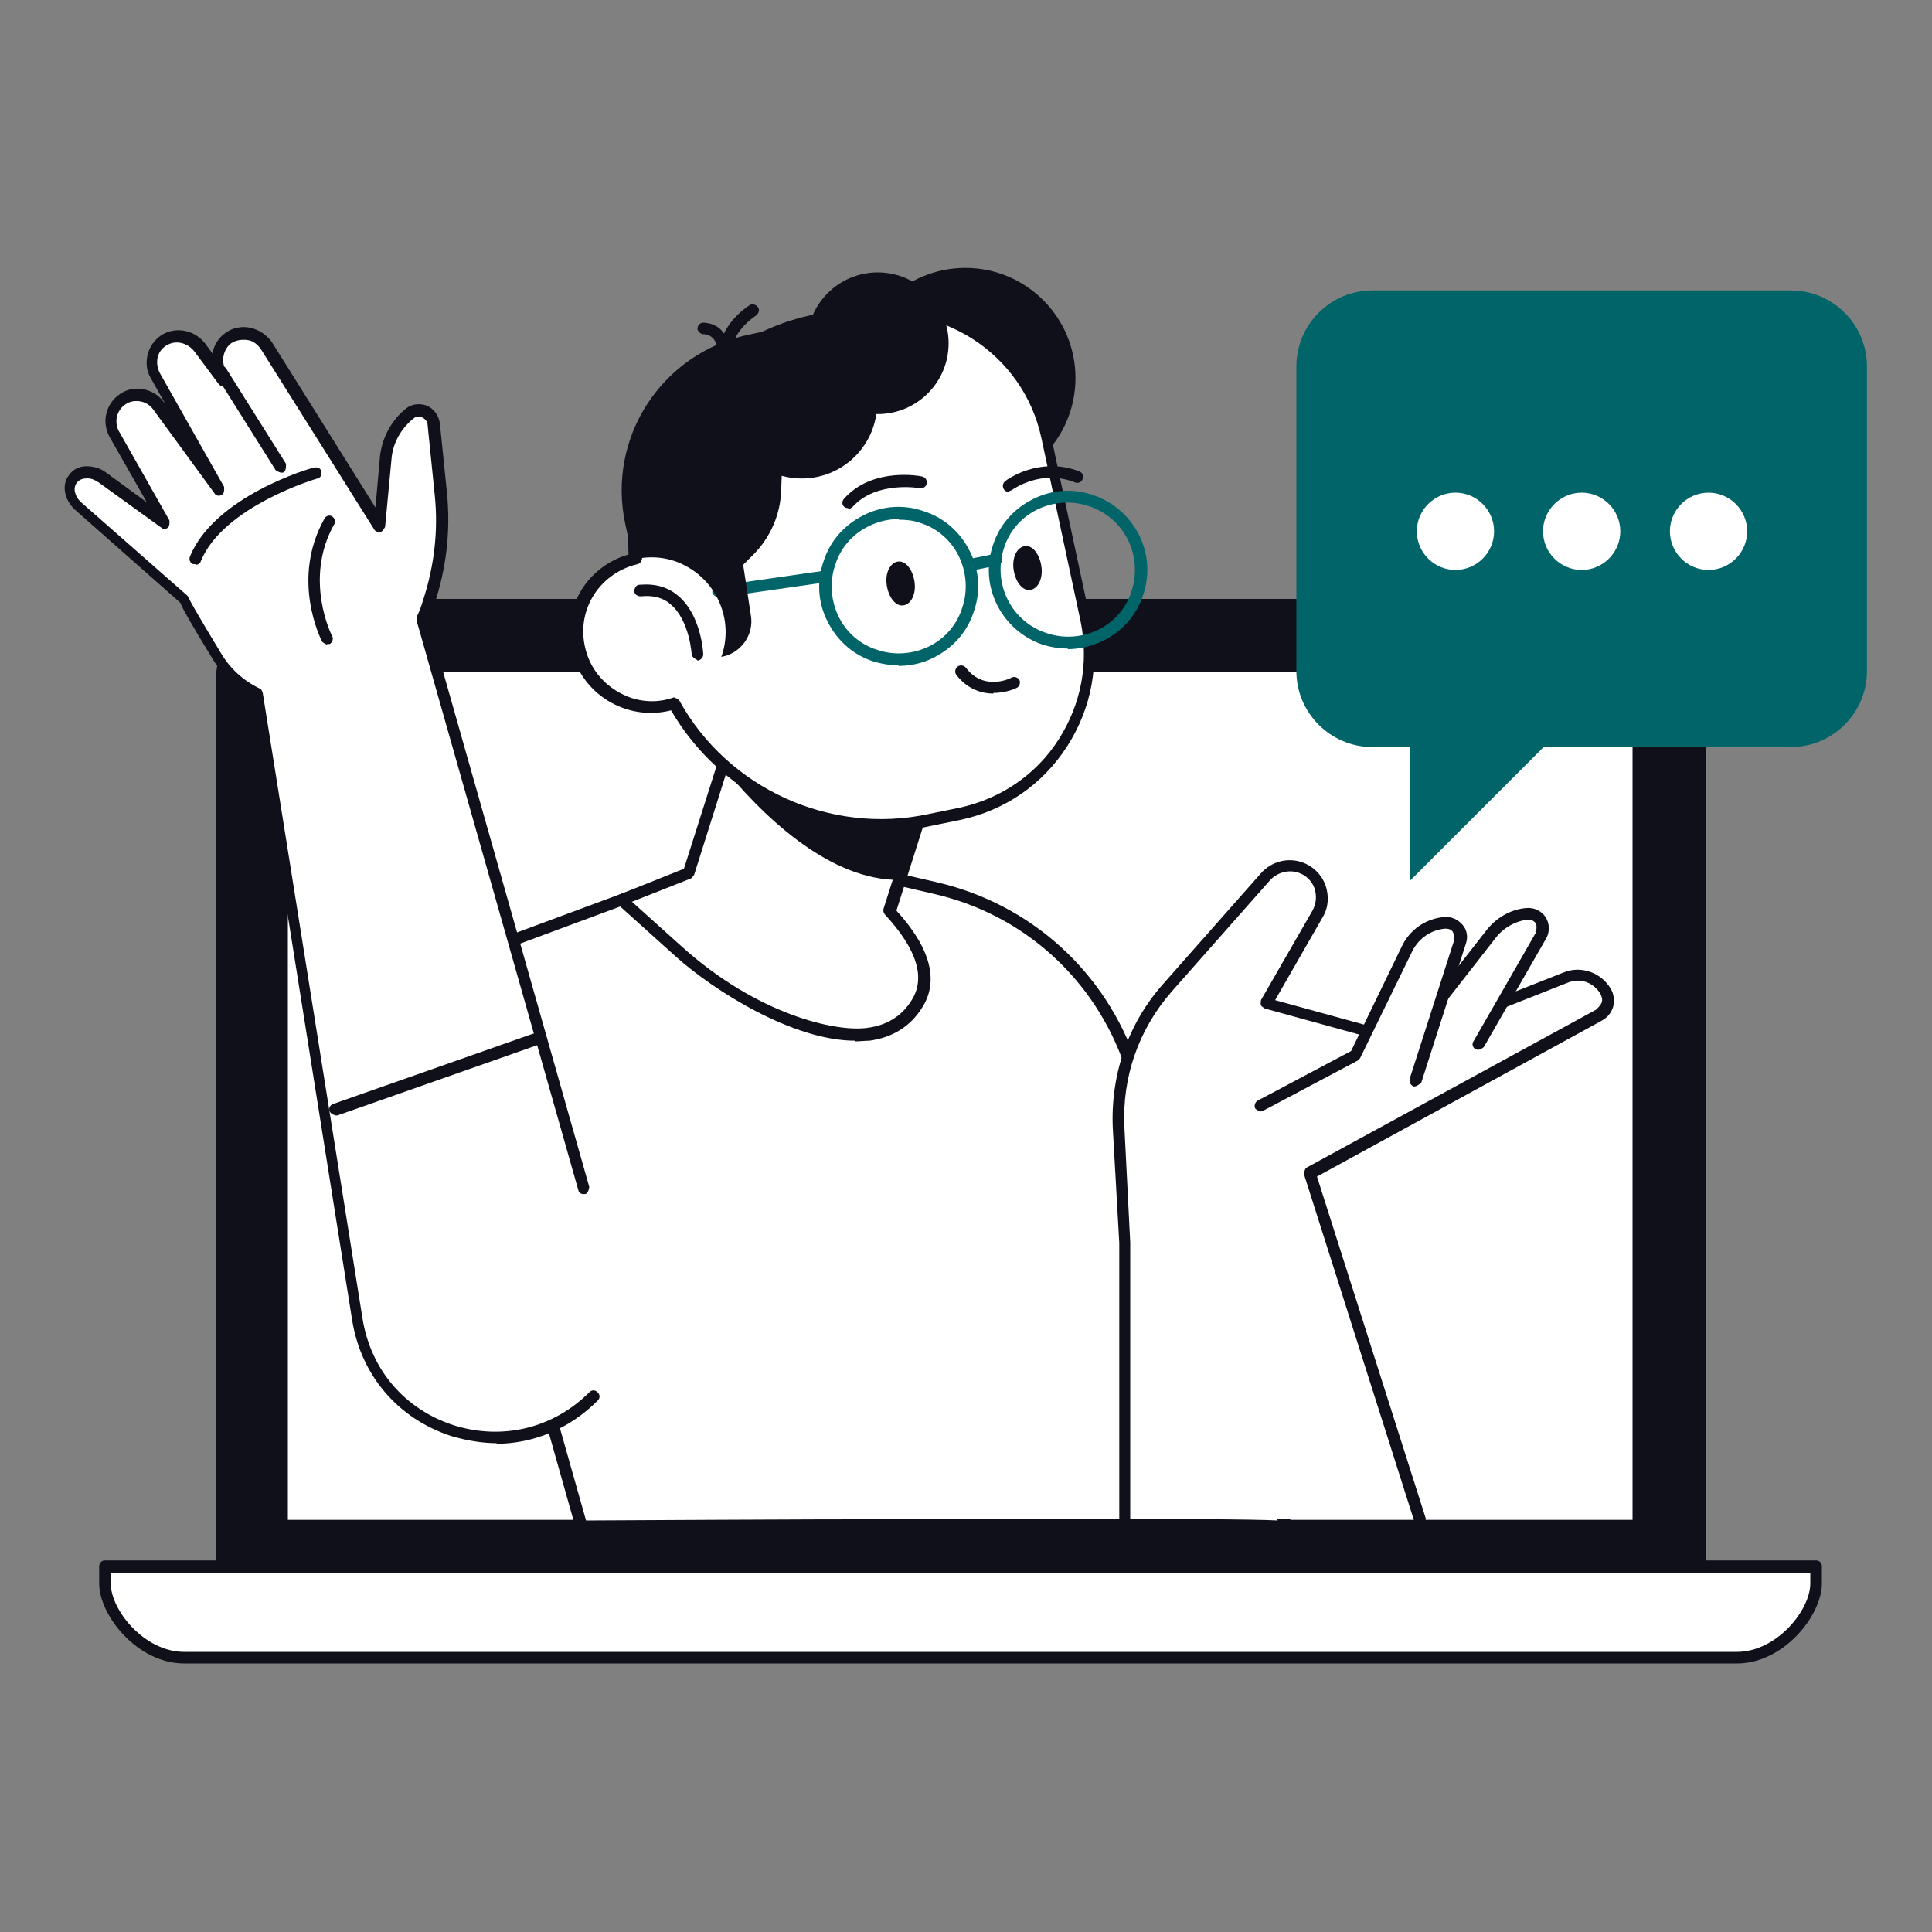<svg xmlns="http://www.w3.org/2000/svg" id="Layer_1" data-name="Layer 1" viewBox="0 0 30 30"><rect x="0" y="0" width="30" height="30" fill="#808080" stroke="none"/><defs><style>      .cls-1 {        fill: #fff;      }      .cls-1, .cls-2, .cls-3 {        stroke-width: 0px;      }      .cls-2 {        fill: #006468;      }      .cls-3 {        fill: #10101a;      }    </style></defs><g id="_Layer_" data-name="&amp;lt;Layer&amp;gt;"><g><g><path class="cls-3" d="m3.35,24.73v-14.14c0-.71.55-1.29,1.23-1.29h20.68c.68,0,1.23.58,1.23,1.29v14.14H3.35Z"></path><path class="cls-1" d="m4.47,23.6v-13.01c0-.1.06-.16.1-.16h20.68s.1.06.1.16v13.01H4.47Z"></path><g><path class="cls-1" d="m16.2,24.33h12v.27c0,.44-.55,1.15-1.23,1.15H2.86c-.68,0-1.23-.71-1.23-1.15v-.27h14.57Z"></path><path class="cls-3" d="m26.97,25.83H2.86c-.73,0-1.32-.75-1.32-1.24v-.27c0-.05.04-.09.09-.09h26.57c.05,0,.09.04.09.09v.27c0,.49-.59,1.24-1.32,1.24Zm-25.25-1.41v.17c0,.41.52,1.06,1.14,1.06h24.11c.62,0,1.14-.65,1.14-1.06v-.17H1.72Z"></path></g></g><g><path class="cls-1" d="m19.97,23.71l-2.41-7.16c-.46-1.38-1.61-2.42-3.03-2.75l-2.7-.62-5.23,1.94,2.43,8.6s10.94-.06,10.94,0Z"></path><path class="cls-3" d="m19.97,23.8s-.02,0-.03,0c-.36-.04-7.98-.01-10.91,0h0s-.08-.03-.09-.07l-2.43-8.6s.01-.09.06-.11l5.23-1.94s.03,0,.05,0l2.7.62c1.46.34,2.62,1.39,3.1,2.81l2.41,7.16h0s0,.02,0,.03c0,.04-.03.08-.08.09,0,0-.01,0-.01,0ZM6.71,15.16l2.39,8.45c.44,0,2.92-.02,5.38-.02,3.8-.01,4.98,0,5.36.02l-2.37-7.04c-.46-1.36-1.57-2.37-2.97-2.69l-2.67-.62-5.12,1.9Z"></path></g><path class="cls-2" d="m27.82,4.51h-6.51c-.65,0-1.18.53-1.18,1.18v4.73c0,.65.53,1.18,1.18,1.18h.59v2.07l2.07-2.07h3.84c.65,0,1.18-.53,1.18-1.18v-4.73c0-.65-.53-1.18-1.18-1.18Z"></path><g><path class="cls-1" d="m22.6,7.65c.33,0,.6.27.6.6s-.27.6-.6.6-.6-.27-.6-.6.27-.6.6-.6Z"></path><path class="cls-1" d="m24.56,7.65c.33,0,.6.27.6.6s-.27.6-.6.6-.6-.27-.6-.6c0-.33.27-.6.6-.6Z"></path><path class="cls-1" d="m26.53,7.65c.33,0,.6.27.6.6s-.27.6-.6.6-.6-.27-.6-.6.27-.6.6-.6Z"></path></g><circle class="cls-3" cx="14.99" cy="5.87" r="1.71"></circle><g><path class="cls-1" d="m10.69,13.56l1.16-3.66,3.01.95-1.05,3.3c.43.46.71.99.42,1.45-.72,1.12-2.78,0-3.68-.81l-.9-.81,1.04-.42Z"></path><path class="cls-3" d="m13.28,16.16c-.97,0-2.2-.78-2.79-1.31l-.9-.81s-.03-.05-.03-.08.03-.06.06-.07l1-.4,1.15-3.62s.02-.04.04-.05c.02-.01.05-.01.07,0l3.01.95s.07.07.06.12l-1.03,3.25c.53.58.67,1.1.39,1.52-.18.28-.45.45-.81.5-.07,0-.14.01-.22.01Zm-3.47-2.16l.79.71c1.16,1.04,2.37,1.32,2.87,1.25.3-.04.53-.18.68-.42.23-.35.09-.8-.41-1.34-.02-.02-.03-.06-.02-.09l1.02-3.21-2.83-.9-1.13,3.58s-.03.05-.05.06l-.91.36Zm.87-.45h0Z"></path></g><path class="cls-3" d="m11.29,11.99l.8-2.11,2.85,1.04-.89,2.74c-1.02.06-2.03-.8-2.76-1.67Z"></path><g><path class="cls-1" d="m9.87,8.68c-.13-1.73,1.03-3.33,2.77-3.7l.61-.13c1.36-.29,2.7.57,2.99,1.94l.61,2.85c.29,1.36-.57,2.7-1.94,2.99l-.49.1c-1.61.35-3.21-.43-3.97-1.81-.3.1-.63.07-.93-.09-.56-.31-.76-1.02-.45-1.58.17-.31.46-.5.77-.57Z"></path><path class="cls-3" d="m13.68,12.9c-1.32,0-2.58-.7-3.26-1.87-.31.08-.64.04-.93-.12-.29-.16-.51-.43-.6-.75-.09-.32-.05-.66.11-.95.16-.29.44-.51.76-.6-.09-1.76,1.12-3.35,2.85-3.72l.61-.13c1.41-.3,2.8.6,3.1,2.01l.61,2.85c.15.68.02,1.38-.36,1.97-.38.59-.96.99-1.65,1.14l-.49.1c-.26.06-.52.08-.77.08Zm-3.21-2.07s.06.02.08.05c.75,1.36,2.34,2.09,3.87,1.76l.49-.1c.63-.14,1.18-.51,1.53-1.06.35-.55.47-1.19.34-1.83l-.61-2.85c-.28-1.31-1.58-2.15-2.89-1.87l-.61.13c-1.67.36-2.83,1.91-2.7,3.6,0,.05-.03.09-.07.1-.3.07-.56.26-.71.53-.14.25-.17.54-.09.82.08.28.26.5.51.64.26.15.57.18.85.08,0,0,.02,0,.03,0Z"></path></g><path class="cls-2" d="m16.58,10.07c-.13,0-.26-.02-.39-.06-.64-.22-.99-.91-.77-1.55h0c.1-.31.32-.56.62-.71s.63-.17.94-.06c.64.22.99.91.77,1.55-.1.31-.32.56-.62.71-.17.08-.36.13-.55.13Zm-.99-1.56c-.18.55.11,1.14.66,1.32.26.09.55.07.8-.05.25-.12.44-.34.52-.6.18-.55-.11-1.14-.66-1.32-.26-.09-.55-.07-.8.05-.25.12-.44.34-.52.6h0Z"></path><path class="cls-2" d="m13.95,10.33c-.13,0-.26-.02-.39-.06-.31-.1-.56-.32-.71-.62-.15-.29-.17-.63-.06-.94h0c.1-.31.32-.56.62-.71s.63-.17.94-.06c.31.1.56.32.71.62s.17.63.06.94c-.1.31-.32.56-.62.71-.17.09-.36.13-.55.13Zm0-2.27c-.16,0-.32.04-.46.11-.25.12-.44.34-.52.6h0c-.09.26-.07.55.05.8s.34.44.6.52c.26.09.55.07.8-.05.25-.12.44-.34.52-.6.09-.26.07-.55-.05-.8-.12-.25-.34-.44-.6-.52-.11-.04-.22-.05-.33-.05Zm-1.08.68h0Z"></path><path class="cls-2" d="m11.15,9.28s-.08-.03-.09-.08c0-.05.03-.1.08-.1l1.67-.24s.1.03.1.08-.03.1-.08.1l-1.67.24s0,0-.01,0Z"></path><path class="cls-2" d="m15.07,8.86s-.08-.03-.09-.07c-.01-.05.02-.1.07-.11l.4-.08s.1.02.11.07c.01.05-.02.1-.07.11l-.4.08s-.01,0-.02,0Z"></path><path class="cls-3" d="m13.77,9.09c.03.19.14.33.26.31s.2-.18.17-.37c-.03-.19-.14-.33-.26-.31-.12.02-.2.18-.17.37Z"></path><path class="cls-3" d="m15.74,8.85c.03.19.14.33.26.31.12-.02.2-.18.17-.37-.03-.19-.14-.33-.26-.31-.12.02-.2.18-.17.37Z"></path><path class="cls-3" d="m15.43,10.77c-.19,0-.41-.07-.58-.29-.03-.04-.02-.1.02-.13.04-.03.1-.02.13.02.28.37.7.16.71.15.04-.02.1,0,.12.04.02.04,0,.1-.04.12-.08.04-.22.08-.37.08Z"></path><path class="cls-3" d="m13.17,7.89s-.04,0-.06-.02c-.04-.03-.04-.09,0-.13.44-.49,1.18-.35,1.21-.34.05.01.08.06.07.11-.01.05-.06.08-.11.07,0,0-.67-.12-1.04.29-.02.02-.04.03-.07.03Z"></path><path class="cls-3" d="m15.66,7.64s-.06-.01-.07-.04c-.03-.04-.02-.1.02-.13.02-.02.53-.39,1.15-.15.05.02.07.07.05.12-.02.05-.07.07-.12.05-.53-.21-.96.11-.98.12-.02.01-.04.02-.05.02Z"></path><path class="cls-3" d="m10.83,10.25s-.09-.04-.09-.09c0,0-.03-.52-.32-.77-.12-.11-.28-.15-.47-.13-.05,0-.1-.03-.1-.08s.03-.1.08-.1c.24-.02.44.03.61.18.35.3.38.88.38.9,0,.05-.04.09-.09.1,0,0,0,0,0,0Z"></path><path class="cls-3" d="m11.28,5.64s-.08-.03-.09-.07c-.09-.49.43-.82.45-.83.04-.03.1-.01.13.03s.01.1-.03.13c0,0-.43.27-.37.64,0,.05-.02.1-.07.11,0,0-.01,0-.02,0Z"></path><path class="cls-3" d="m11.22,5.43s-.08-.03-.09-.07c-.05-.17-.19-.17-.2-.17-.05,0-.09-.04-.1-.08,0-.05.03-.09.08-.1.1,0,.32.04.39.3.01.05-.01.1-.06.11,0,0-.02,0-.02,0Z"></path><path class="cls-3" d="m12.16,6.98c0-.81.37-1.55.96-2.1l-1.51.32c-1.34.29-2.19,1.6-1.9,2.94l.12.55c.28-.07.58-.04.84.11.5.28.72.88.53,1.4.3-.05.51-.34.46-.64l-.12-.79.17-.17c.26-.27.41-.62.42-.99l.02-.5s0-.08,0-.12Z"></path><circle class="cls-3" cx="13.63" cy="5.33" r="1.1"></circle><circle class="cls-3" cx="12.45" cy="6.26" r="1.17"></circle><g><g><path class="cls-1" d="m17.48,23.58v-4.3s-.1-1.78-.1-1.78c-.04-.8.23-1.59.76-2.19l1.52-1.72c.13-.15.35-.21.54-.14h0c.3.1.42.45.27.72l-.8,1.39,2.14.59,2.5-.99c.23-.09.5,0,.62.21h0c.08.13.03.3-.1.38l-4.49,2.45,1.71,5.38h-4.58Z"></path><path class="cls-3" d="m22.05,23.68s-.07-.02-.09-.06l-1.71-5.38s0-.09.04-.11l4.49-2.45s.07-.06.09-.11,0-.1-.02-.14c-.11-.18-.32-.25-.51-.17l-2.5.99s-.04,0-.06,0l-2.14-.59s-.05-.03-.06-.05c-.01-.03,0-.06,0-.08l.8-1.39c.06-.11.07-.23.03-.35-.04-.11-.13-.2-.25-.24-.16-.05-.33,0-.44.12l-1.52,1.72c-.52.59-.78,1.34-.74,2.12l.09,1.78v4.31c.01.05-.03.09-.08.09h0c-.05,0-.09-.04-.09-.09v-4.3s-.1-1.77-.1-1.77c-.04-.83.23-1.63.78-2.25l1.52-1.72c.16-.18.41-.25.64-.17.17.06.3.19.36.35.06.17.05.35-.04.5l-.74,1.29,2,.55,2.48-.98c.27-.11.58,0,.73.25.05.08.06.18.04.28-.03.1-.09.17-.18.22l-4.42,2.42,1.69,5.31s-.01.1-.06.12c0,0-.02,0-.03,0Z"></path></g><g><path class="cls-1" d="m22.95,16.21l.97-1.69c.09-.16-.04-.35-.22-.33h0c-.23.02-.44.14-.57.33l-1.18,1.51,1.01.18Z"></path><path class="cls-3" d="m22.95,16.3s-.03,0-.04-.01c-.04-.02-.06-.08-.03-.12l.97-1.69s.02-.09,0-.14c-.03-.04-.07-.06-.12-.06-.2.02-.39.13-.51.29l-1.18,1.51s-.09.05-.13.02c-.04-.03-.05-.09-.02-.13l1.18-1.51c.15-.2.38-.34.63-.36.12-.01.23.04.3.14.06.1.07.22.01.33l-.97,1.69s-.05.04-.08.04Z"></path></g><g><path class="cls-1" d="m19.57,17.17l1.47-.78.81-1.66c.11-.23.33-.38.58-.4h0c.16-.01.29.14.24.3l-.69,2.15-2.4.39Z"></path><path class="cls-3" d="m19.57,17.26s-.06-.02-.08-.05c-.02-.04,0-.1.04-.12l1.45-.77.79-1.63c.12-.25.37-.43.66-.45.11-.01.21.04.28.12s.09.19.05.3l-.69,2.15s-.07.07-.12.06c-.05-.02-.07-.07-.06-.12l.69-2.15s0-.09-.02-.13c-.03-.04-.07-.05-.12-.05-.22.02-.41.15-.51.35l-.81,1.66s-.02.03-.04.04l-1.47.78s-.03.01-.04.01Z"></path></g></g><g><g><g><path class="cls-1" d="m9.04,18.45l-2.51-8.84c.04-.08.07-.16.1-.24.19-.55.26-1.13.2-1.71l-.11-1.08c-.02-.18-.22-.27-.36-.16-.21.17-.35.41-.37.68l-.1,1.06-.43-.68-1.33-2.12c-.12-.2-.39-.25-.58-.12-.17.12-.21.34-.12.53l.06.13-.38-.51c-.12-.17-.35-.23-.53-.14-.21.11-.28.37-.17.57l1,1.77-.95-1.3c-.14-.19-.41-.22-.59-.07-.16.13-.19.36-.09.53l.77,1.36-.97-.7c-.16-.12-.37-.11-.46.02-.09.12-.05.3.09.42l1.65,1.45s.23.42.51.87c.16.26.38.46.63.59l1.55,9.72c.28,1.75,2.43,2.44,3.68,1.18l-.2-3.21Z"></path><path class="cls-3" d="m7.72,22.41c-.23,0-.47-.04-.71-.11-.83-.27-1.4-.94-1.54-1.79l-1.54-9.68c-.26-.14-.48-.35-.63-.6-.36-.59-.47-.79-.5-.87l-1.63-1.44c-.17-.15-.22-.39-.1-.54.06-.09.16-.14.27-.14.11,0,.22.03.31.1l.63.46-.57-1c-.13-.22-.08-.49.11-.65.11-.09.24-.13.38-.11.14.02.26.09.34.2l.02.02-.22-.39c-.07-.12-.08-.26-.04-.39s.13-.24.25-.3c.22-.11.49-.04.64.16l.11.15c.02-.13.09-.24.2-.32.11-.08.25-.11.39-.08.13.03.25.11.33.22l1.61,2.57.07-.79c.03-.29.18-.57.41-.75.09-.07.21-.08.32-.04.11.05.18.15.2.27l.11,1.08c.06.6-.01,1.18-.2,1.75-.02.07-.05.14-.09.22l2.5,8.81s-.01.1-.06.11c-.05.01-.1-.01-.11-.06l-2.51-8.84s0-.04,0-.06c.04-.08.07-.16.09-.23.18-.54.25-1.1.19-1.67l-.11-1.08c0-.05-.04-.1-.09-.12-.02,0-.08-.03-.13.02-.19.15-.32.38-.34.62l-.1,1.06s-.03.07-.07.08c-.04,0-.08,0-.1-.04l-1.76-2.8c-.05-.07-.12-.13-.21-.14s-.17,0-.25.05c-.12.09-.16.27-.09.41l.06.13s0,.09-.04.12c-.04.02-.09.01-.12-.02l-.38-.51c-.1-.13-.27-.18-.41-.11-.08.04-.14.11-.16.19s-.01.17.03.25l1,1.77s.01.1-.03.12c-.04.03-.1.02-.12-.02l-.95-1.3c-.05-.07-.13-.12-.22-.13-.09-.01-.17.01-.24.07-.12.1-.15.28-.06.42l.77,1.36s.01.08-.02.11c-.03.03-.08.03-.11,0l-.97-.7c-.06-.04-.13-.07-.2-.06-.06,0-.11.03-.14.07-.06.08-.03.21.07.3l1.65,1.45s.02.03.03.05c.01.03.09.18.49.84.14.24.35.43.6.55.03.01.04.04.05.07l1.55,9.72c.13.79.65,1.4,1.41,1.65.76.24,1.55.05,2.11-.51.04-.04.09-.04.13,0,.04.04.04.09,0,.13-.44.44-1,.67-1.59.67Z"></path></g><path class="cls-3" d="m4.36,7.34s-.06-.02-.08-.04l-.93-1.48s-.01-.1.03-.13c.04-.03.1-.01.13.03l.93,1.48s.01.1-.03.13c-.01.01-.03.01-.05.01Z"></path><path class="cls-3" d="m5.08,10.01s-.06-.02-.08-.05c-.02-.04-.49-.97.04-1.91.02-.04.08-.06.12-.03s.06.08.03.12c-.48.85-.04,1.73-.03,1.74.02.04,0,.1-.04.12-.01,0-.03,0-.04,0Z"></path><path class="cls-3" d="m3.03,8.76s-.02,0-.03,0c-.05-.02-.07-.07-.05-.12.38-.93,1.86-1.37,1.93-1.38.05-.01.1.01.11.06.01.05-.01.1-.06.11-.01,0-1.46.43-1.81,1.28-.01.04-.05.06-.08.06Z"></path></g><g><path class="cls-1" d="m5.21,17.23l3.1-1.09-3.1,1.09Z"></path><path class="cls-3" d="m5.21,17.32s-.07-.02-.09-.06c-.02-.05,0-.1.06-.12l3.1-1.09s.1,0,.12.06,0,.1-.06.12l-3.1,1.09s-.02,0-.03,0Z"></path></g></g></g></g></svg>